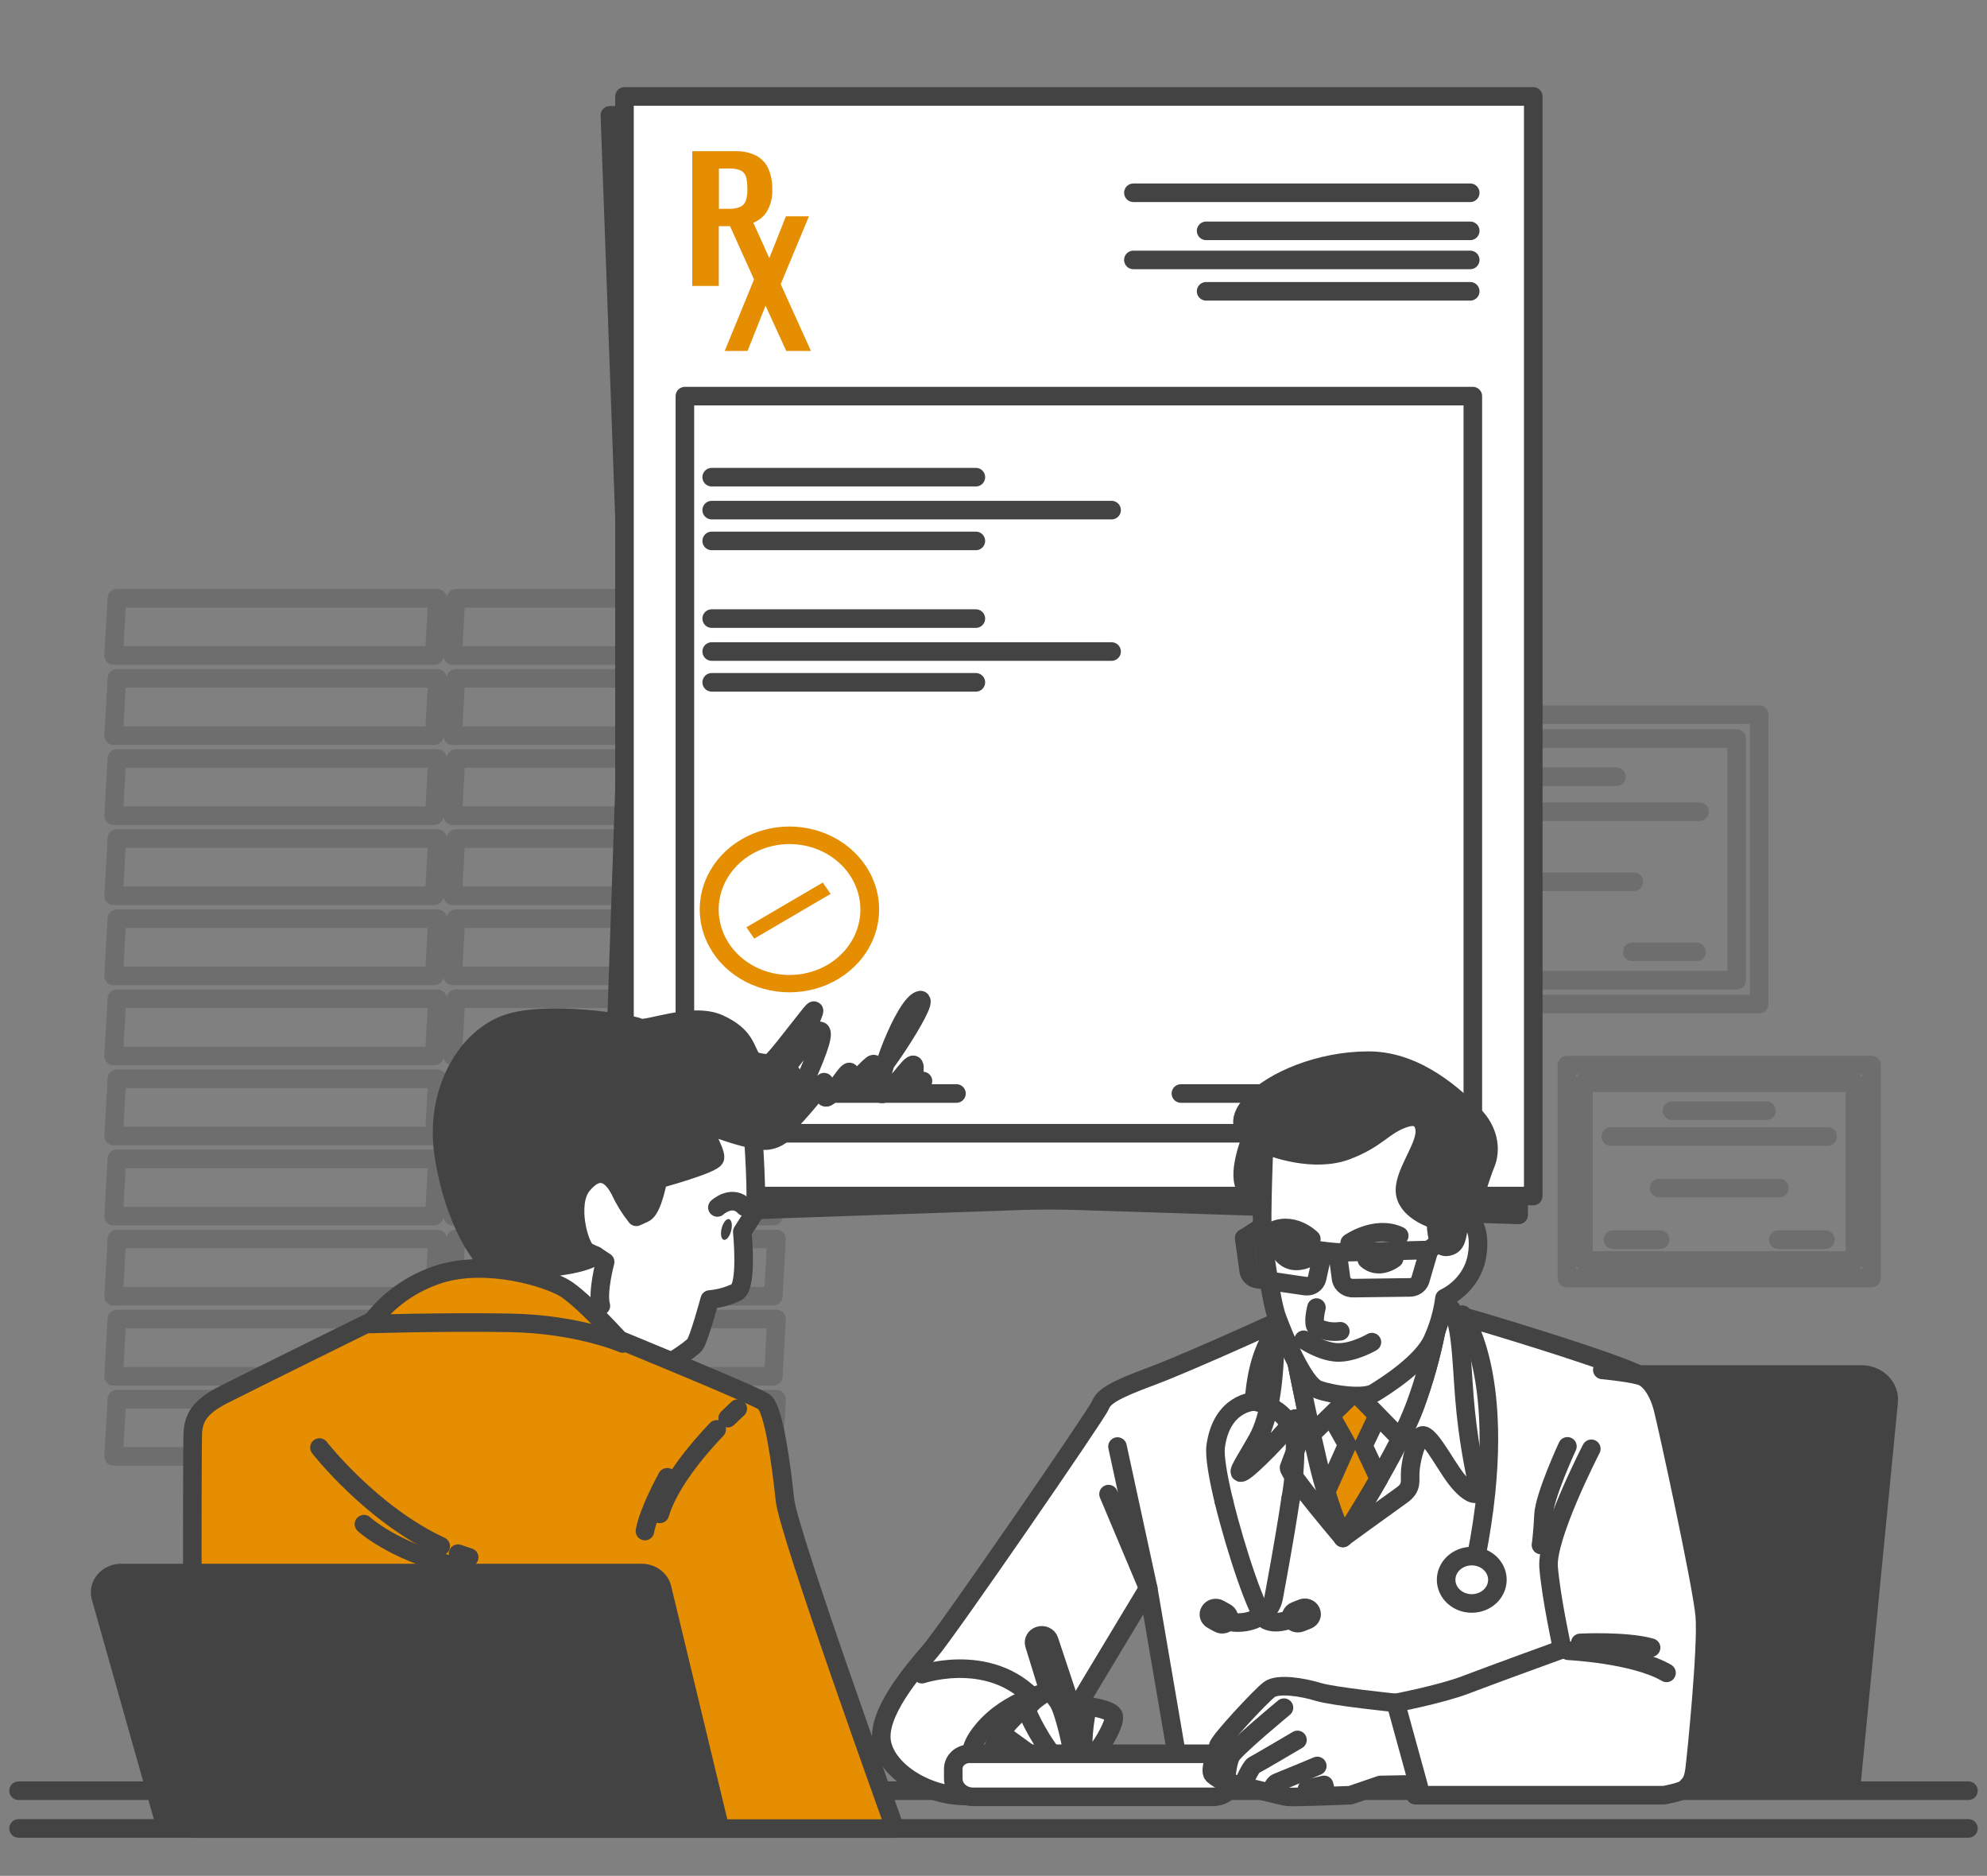 <svg width="107" height="101" viewBox="0 0 107 101" fill="none" xmlns="http://www.w3.org/2000/svg">
<rect x="0" y="0" width="107" height="101" fill="#808080" stroke="none"/>
<g opacity="0.3">
<path d="M23.385 35.295H6.12L6.294 32.216H23.56L23.385 35.295Z" stroke="#434343" stroke-linecap="round" stroke-linejoin="round"/>
<path d="M23.385 39.607H6.119L6.294 36.527H23.56L23.385 39.607Z" stroke="#434343" stroke-linecap="round" stroke-linejoin="round"/>
<path d="M23.385 43.918H6.119L6.294 40.839H23.56L23.385 43.918Z" stroke="#434343" stroke-linecap="round" stroke-linejoin="round"/>
<path d="M23.385 48.23H6.119L6.294 45.151H23.56L23.385 48.23Z" stroke="#434343" stroke-linecap="round" stroke-linejoin="round"/>
<path d="M23.385 52.544H6.119L6.294 49.463H23.56L23.385 52.544Z" stroke="#434343" stroke-linecap="round" stroke-linejoin="round"/>
<path d="M23.385 56.856H6.119L6.294 53.774H23.56L23.385 56.856Z" stroke="#434343" stroke-linecap="round" stroke-linejoin="round"/>
<path d="M23.385 61.167H6.119L6.294 58.086H23.56L23.385 61.167Z" stroke="#434343" stroke-linecap="round" stroke-linejoin="round"/>
<path d="M23.385 65.479H6.119L6.294 62.398H23.56L23.385 65.479Z" stroke="#434343" stroke-linecap="round" stroke-linejoin="round"/>
<path d="M23.385 69.791H6.119L6.294 66.71H23.56L23.385 69.791Z" stroke="#434343" stroke-linecap="round" stroke-linejoin="round"/>
<path d="M23.385 74.103H6.119L6.294 71.021H23.56L23.385 74.103Z" stroke="#434343" stroke-linecap="round" stroke-linejoin="round"/>
<path d="M23.385 78.414H6.119L6.294 75.335H23.56L23.385 78.414Z" stroke="#434343" stroke-linecap="round" stroke-linejoin="round"/>
<path d="M41.642 35.295H24.376L24.551 32.216H41.816L41.642 35.295Z" stroke="#434343" stroke-linecap="round" stroke-linejoin="round"/>
<path d="M41.642 39.607H24.376L24.551 36.527H41.816L41.642 39.607Z" stroke="#434343" stroke-linecap="round" stroke-linejoin="round"/>
<path d="M41.642 43.918H24.376L24.551 40.839H41.816L41.642 43.918Z" stroke="#434343" stroke-linecap="round" stroke-linejoin="round"/>
<path d="M41.642 48.23H24.376L24.551 45.151H41.816L41.642 48.23Z" stroke="#434343" stroke-linecap="round" stroke-linejoin="round"/>
<path d="M41.642 52.544H24.376L24.551 49.463H41.816L41.642 52.544Z" stroke="#434343" stroke-linecap="round" stroke-linejoin="round"/>
<path d="M41.642 56.856H24.376L24.551 53.774H41.816L41.642 56.856Z" stroke="#434343" stroke-linecap="round" stroke-linejoin="round"/>
<path d="M41.642 61.167H24.376L24.551 58.086H41.816L41.642 61.167Z" stroke="#434343" stroke-linecap="round" stroke-linejoin="round"/>
<path d="M41.642 65.479H24.376L24.551 62.398H41.816L41.642 65.479Z" stroke="#434343" stroke-linecap="round" stroke-linejoin="round"/>
<path d="M41.642 69.791H24.376L24.551 66.71H41.816L41.642 69.791Z" stroke="#434343" stroke-linecap="round" stroke-linejoin="round"/>
<path d="M41.642 74.103H24.376L24.551 71.021H41.816L41.642 74.103Z" stroke="#434343" stroke-linecap="round" stroke-linejoin="round"/>
<path d="M41.642 78.414H24.376L24.551 75.335H41.816L41.642 78.414Z" stroke="#434343" stroke-linecap="round" stroke-linejoin="round"/>
</g>
<g opacity="0.3">
<path d="M94.73 38.483H72.444V54.061H94.73V38.483Z" stroke="#434343" stroke-linecap="round" stroke-linejoin="round"/>
<path d="M93.519 39.77H73.652V52.776H93.519V39.77Z" stroke="#434343" stroke-linecap="round" stroke-linejoin="round"/>
<path d="M80.13 41.819H87.042" stroke="#434343" stroke-linecap="round" stroke-linejoin="round"/>
<path d="M75.655 43.706H91.517" stroke="#434343" stroke-linecap="round" stroke-linejoin="round"/>
<path d="M79.19 47.478H87.983" stroke="#434343" stroke-linecap="round" stroke-linejoin="round"/>
<path d="M75.811 51.252H79.268" stroke="#434343" stroke-linecap="round" stroke-linejoin="round"/>
<path d="M87.904 51.252H91.359" stroke="#434343" stroke-linecap="round" stroke-linejoin="round"/>
</g>
<g opacity="0.3">
<path d="M100.781 57.347H84.378V68.813H100.781V57.347Z" stroke="#434343" stroke-linecap="round" stroke-linejoin="round"/>
<path d="M99.891 58.294H85.269V67.868H99.891V58.294Z" stroke="#434343" stroke-linecap="round" stroke-linejoin="round"/>
<path d="M90.039 59.803H95.124" stroke="#434343" stroke-linecap="round" stroke-linejoin="round"/>
<path d="M86.743 61.191H98.419" stroke="#434343" stroke-linecap="round" stroke-linejoin="round"/>
<path d="M89.344 63.968H95.818" stroke="#434343" stroke-linecap="round" stroke-linejoin="round"/>
<path d="M86.858 66.746H89.401" stroke="#434343" stroke-linecap="round" stroke-linejoin="round"/>
<path d="M95.758 66.746H98.302" stroke="#434343" stroke-linecap="round" stroke-linejoin="round"/>
</g>
<path d="M81.78 65.413L57.969 64.648C56.988 64.617 56.006 64.617 55.025 64.648L32.843 65.413L33.827 36.636C33.864 35.547 33.864 34.456 33.827 33.363L32.843 6.209H81.78V65.413Z" fill="#434343" stroke="#434343" stroke-linecap="round" stroke-linejoin="round"/>
<path d="M82.566 5.193H33.629V64.397H82.566V5.193Z" fill="white" stroke="#434343" stroke-linecap="round" stroke-linejoin="round"/>
<path d="M79.312 21.329H36.881V61.017H79.312V21.329Z" fill="white" stroke="#434343" stroke-linecap="round" stroke-linejoin="round"/>
<path d="M37.279 15.398V8.141H39.579C39.978 8.125 40.376 8.209 40.728 8.383C41.023 8.545 41.252 8.793 41.379 9.087C41.527 9.442 41.597 9.822 41.586 10.202C41.605 10.597 41.515 10.99 41.324 11.344C41.163 11.625 40.906 11.849 40.593 11.981C40.242 12.12 39.863 12.187 39.482 12.179H38.707V15.398H37.279ZM38.714 11.242H39.257C39.465 11.25 39.673 11.215 39.864 11.137C39.936 11.104 39.999 11.057 40.051 11.001C40.102 10.943 40.14 10.877 40.163 10.806C40.225 10.606 40.253 10.399 40.246 10.192C40.25 9.978 40.23 9.764 40.184 9.554C40.167 9.48 40.135 9.409 40.088 9.347C40.042 9.284 39.982 9.231 39.912 9.191C39.708 9.101 39.482 9.061 39.257 9.074H38.714V11.242Z" fill="#E58E01"/>
<path d="M39.025 18.898L40.605 15.047L39.073 11.647H40.411L41.428 13.896L42.32 11.647H43.562L42.042 15.298L43.67 18.898H42.341L41.225 16.46L40.255 18.896L39.025 18.898Z" fill="#E58E01"/>
<path d="M61.033 10.379H79.172" stroke="#434343" stroke-linecap="round" stroke-linejoin="round"/>
<path d="M61.033 13.995H79.172" stroke="#434343" stroke-linecap="round" stroke-linejoin="round"/>
<path d="M64.949 12.429H79.172" stroke="#434343" stroke-linecap="round" stroke-linejoin="round"/>
<path d="M64.949 15.685H79.172" stroke="#434343" stroke-linecap="round" stroke-linejoin="round"/>
<path d="M38.325 25.692H52.55" stroke="#434343" stroke-linecap="round" stroke-linejoin="round"/>
<path d="M38.325 29.124H52.55" stroke="#434343" stroke-linecap="round" stroke-linejoin="round"/>
<path d="M38.325 27.466H59.859" stroke="#434343" stroke-linecap="round" stroke-linejoin="round"/>
<path d="M38.325 33.306H52.55" stroke="#434343" stroke-linecap="round" stroke-linejoin="round"/>
<path d="M38.325 36.738H52.55" stroke="#434343" stroke-linecap="round" stroke-linejoin="round"/>
<path d="M38.325 35.08H59.859" stroke="#434343" stroke-linecap="round" stroke-linejoin="round"/>
<path d="M38.022 58.877H51.506" stroke="#434343" stroke-linecap="round" stroke-linejoin="round"/>
<path d="M63.592 58.877H77.076" stroke="#434343" stroke-linecap="round" stroke-linejoin="round"/>
<path d="M39.924 45.198C39.117 45.67 38.481 46.353 38.094 47.16C37.708 47.967 37.589 48.861 37.753 49.731C37.916 50.6 38.355 51.405 39.014 52.044C39.673 52.683 40.522 53.127 41.453 53.32C42.385 53.513 43.358 53.447 44.249 53.13C45.14 52.812 45.909 52.258 46.459 51.537C47.009 50.815 47.315 49.96 47.339 49.078C47.363 48.196 47.104 47.327 46.593 46.581C46.254 46.085 45.812 45.656 45.293 45.318C44.774 44.98 44.188 44.74 43.569 44.611C42.95 44.483 42.309 44.469 41.683 44.569C41.058 44.67 40.46 44.883 39.924 45.198ZM44.558 51.949C43.921 52.322 43.178 52.512 42.423 52.495C41.669 52.478 40.937 52.255 40.32 51.854C39.703 51.453 39.228 50.892 38.957 50.241C38.685 49.591 38.628 48.88 38.792 48.2C38.958 47.52 39.337 46.9 39.883 46.419C40.429 45.938 41.118 45.617 41.861 45.498C42.605 45.378 43.37 45.465 44.06 45.747C44.75 46.029 45.334 46.494 45.738 47.083C46.006 47.474 46.189 47.91 46.275 48.366C46.361 48.822 46.349 49.29 46.239 49.742C46.13 50.193 45.925 50.621 45.636 51C45.348 51.379 44.981 51.701 44.558 51.949Z" fill="#E58E01"/>
<path d="M44.308 47.518L40.195 49.926L40.615 50.538L44.728 48.13L44.308 47.518Z" fill="#E58E01"/>
<path d="M40.181 57.474C40.181 57.474 40.248 58.889 42.251 56.365C44.255 53.84 43.985 54.027 43.452 55.443C43.043 56.422 42.502 57.351 41.842 58.205C41.842 58.205 44.243 54.695 44.243 55.678C44.243 56.662 41.975 60.853 42.442 60.483C42.909 60.114 44.376 58.267 44.376 58.267C44.376 58.267 44.176 59.497 44.708 58.943C45.239 58.388 45.842 57.281 45.775 57.897C45.708 58.513 44.841 59.251 45.708 58.513C46.575 57.776 47.242 56.849 47.042 57.527C46.842 58.205 46.308 58.452 46.842 58.205C47.376 57.959 50.375 53.339 49.441 53.894C48.507 54.448 46.775 59.251 47.576 58.881C48.376 58.511 49.307 56.664 49.241 57.589C49.174 58.513 49.441 58.513 49.701 58.205" stroke="#434343" stroke-linecap="round" stroke-linejoin="round"/>
<path d="M106 96.415H1" stroke="#434343" stroke-linecap="round" stroke-linejoin="round"/>
<path d="M106 98.447H1" stroke="#434343" stroke-linecap="round" stroke-linejoin="round"/>
<path d="M100.248 74.007H77.985C77.634 74.007 77.294 74.124 77.028 74.336C76.763 74.548 76.589 74.842 76.538 75.163L73.208 96.201H99.682L101.704 75.473C101.722 75.287 101.697 75.099 101.632 74.922C101.567 74.745 101.462 74.582 101.325 74.444C101.188 74.306 101.022 74.196 100.836 74.121C100.651 74.046 100.451 74.007 100.248 74.007Z" fill="#434343" stroke="#434343" stroke-linecap="round" stroke-linejoin="round"/>
<path d="M70.101 70.573C70.101 70.573 64.078 73.335 62.01 74.098C59.942 74.861 59.434 75.203 59.25 75.671C59.066 76.138 51.021 87.82 50.103 88.882C49.186 89.945 47.206 92.238 47.481 93.808C47.757 95.379 49.965 96.741 52.081 96.698C54.197 96.656 55.531 96.273 55.761 95.721C55.991 95.168 61.831 85.52 61.831 85.52L63.67 96.267H87.164C87.164 96.267 89.004 81.57 89.004 79.402C89.004 77.235 89.464 74.687 88.498 74.134C87.532 73.582 83.532 72.309 80.589 71.416C77.645 70.524 76.727 70.354 76.039 70.354C75.352 70.354 70.101 70.573 70.101 70.573Z" fill="white" stroke="#434343" stroke-linecap="round" stroke-linejoin="round"/>
<path d="M69.464 70.65C69.464 70.65 68.682 72.01 68.636 73.115C68.59 74.219 68.406 76.257 67.716 77.49C67.026 78.722 66.52 79.403 66.888 79.273C67.256 79.143 69.369 76.98 69.599 76.51C69.829 76.041 70.197 76.935 70.197 76.935C70.197 76.935 69.507 78.761 69.415 79.016C69.323 79.271 72.311 82.796 72.311 82.796C72.311 82.796 74.887 80.928 75.485 80.503C76.083 80.078 75.899 79.738 75.945 79.186C75.991 78.633 76.175 77.828 76.495 77.36C76.814 76.893 77.739 78.725 78.38 79.575C79.022 80.425 79.668 80.722 79.576 80.085C79.484 79.447 79.162 78.215 78.932 76.047C78.702 73.879 78.748 71.289 78.15 70.482C77.552 69.674 74.415 69.515 72.357 69.379C71.794 69.321 71.226 69.409 70.715 69.633C70.203 69.858 69.77 70.21 69.464 70.65Z" fill="white" stroke="#434343" stroke-linecap="round" stroke-linejoin="round"/>
<path d="M60.177 77.885L61.833 85.527L59.694 80.446" stroke="#434343" stroke-linecap="round" stroke-linejoin="round"/>
<path d="M69.694 72.698C69.694 72.698 70.338 76.011 70.936 78.559C71.265 80.009 71.726 81.431 72.316 82.809C72.316 82.809 75.352 78.094 76.226 75.631C76.722 74.272 77.106 72.88 77.376 71.468H69.694V72.698Z" stroke="#434343" stroke-linecap="round" stroke-linejoin="round"/>
<path d="M73.049 73.837L71.396 75.75L72.546 77.79L71.414 80.321C71.664 81.162 71.965 81.99 72.316 82.801C72.316 82.801 73.263 81.33 74.25 79.613L73.42 77.843L74.432 75.718L73.049 73.837Z" fill="#E58E01" stroke="#434343" stroke-linecap="round" stroke-linejoin="round"/>
<path d="M69.694 71.466V72.698C69.694 72.698 70.138 74.985 70.63 77.218L72.957 74.948L75.411 77.46C75.718 76.864 75.989 76.252 76.223 75.629C76.72 74.27 77.104 72.878 77.373 71.466H69.694Z" fill="white" stroke="#434343" stroke-linecap="round" stroke-linejoin="round"/>
<path d="M49.65 90.141C49.65 90.141 53.944 88.691 56.26 92.217" stroke="#434343" stroke-linecap="round" stroke-linejoin="round"/>
<path d="M56.336 91.129C56.336 91.129 53.937 91.63 52.656 93.519C51.375 95.409 53.981 95.619 54.701 95.619C55.421 95.619 56.102 95.173 56.141 94.941C56.18 94.709 57.123 92.47 57.086 91.947C57.082 91.752 57.005 91.564 56.868 91.415C56.732 91.266 56.544 91.165 56.336 91.129Z" fill="white" stroke="#434343" stroke-linecap="round" stroke-linejoin="round"/>
<path d="M55.232 91.911C55.232 91.911 53.905 92.973 53.995 93.398C54.084 93.823 56.053 95.46 56.433 95.224C56.501 95.192 56.562 95.147 56.612 95.093C56.662 95.039 56.7 94.977 56.724 94.909C56.747 94.842 56.756 94.77 56.75 94.7C56.744 94.629 56.723 94.56 56.688 94.497C56.58 94.338 55.232 91.911 55.232 91.911Z" fill="white" stroke="#434343" stroke-linecap="round" stroke-linejoin="round"/>
<path d="M54.002 93.387C54.002 93.387 53.222 94.154 53.477 94.505C53.732 94.856 55.515 95.75 55.977 95.481C56.439 95.211 56.14 94.934 56.14 94.934L54.002 93.387Z" fill="white" stroke="#434343" stroke-linecap="round" stroke-linejoin="round"/>
<path d="M58.569 91.87L56.973 91.615L57.348 93.738L58.978 93.785L58.569 91.87Z" fill="white" stroke="#434343" stroke-linecap="round" stroke-linejoin="round"/>
<path d="M55.697 88.532L57.566 94.586L58.475 95.349V94.272L56.497 88.321C56.481 88.272 56.454 88.226 56.418 88.186C56.382 88.147 56.338 88.114 56.288 88.091C56.239 88.067 56.184 88.053 56.128 88.05C56.072 88.046 56.016 88.053 55.964 88.071C55.864 88.102 55.782 88.167 55.732 88.253C55.683 88.338 55.67 88.438 55.697 88.532Z" fill="#434343" stroke="#434343" stroke-linecap="round" stroke-linejoin="round"/>
<path d="M56.336 91.129C56.336 91.129 55.232 91.726 55.342 92.178C55.453 92.631 56.644 94.748 57.074 94.775C57.504 94.803 57.764 94.563 57.702 94.104C57.64 93.645 57.242 91.979 56.973 91.615C56.704 91.252 56.674 91.107 56.336 91.129Z" fill="white" stroke="#434343" stroke-linecap="round" stroke-linejoin="round"/>
<path d="M58.569 91.87C58.569 91.87 59.745 92.006 59.949 92.338C60.154 92.669 59.333 93.991 59.071 94.293C58.809 94.594 58.339 94.582 58.326 93.817C58.348 93.163 58.429 92.511 58.569 91.87Z" fill="white" stroke="#434343" stroke-linecap="round" stroke-linejoin="round"/>
<path d="M52.212 94.427H65.108C65.468 94.427 65.814 94.56 66.068 94.795C66.323 95.031 66.466 95.35 66.467 95.683C66.467 95.964 66.346 96.235 66.13 96.434C65.915 96.633 65.622 96.745 65.317 96.745H52.392C52.111 96.745 51.842 96.642 51.644 96.459C51.445 96.275 51.334 96.027 51.334 95.768V95.236C51.334 95.13 51.356 95.024 51.401 94.926C51.445 94.828 51.51 94.738 51.591 94.663C51.673 94.588 51.77 94.528 51.876 94.488C51.983 94.447 52.097 94.427 52.212 94.427Z" fill="white" stroke="#434343" stroke-linecap="round" stroke-linejoin="round"/>
<path d="M75.161 91.688C75.161 91.688 71.805 91.348 70.977 91.093C70.149 90.838 68.815 90.625 68.355 90.965C67.895 91.305 65.644 93.728 65.596 94.023C65.547 94.318 65.09 95.298 65.32 95.553C65.512 95.731 65.749 95.862 66.01 95.936C66.01 95.936 68.999 96.701 69.319 96.743C69.639 96.786 72.721 96.658 72.721 96.658L74.331 96.106L76.582 96.063C76.582 96.063 76.628 96.743 76.674 95.085C76.72 93.428 75.161 91.688 75.161 91.688Z" fill="white" stroke="#434343" stroke-linecap="round" stroke-linejoin="round"/>
<path d="M66.016 95.938C66.016 95.938 66.062 94.96 66.292 94.535C66.522 94.11 69.142 91.945 69.142 91.945" stroke="#434343" stroke-linecap="round" stroke-linejoin="round"/>
<path d="M66.881 96.188C66.881 96.188 67.341 95.126 67.525 95.041C67.709 94.956 69.869 93.681 69.869 93.681" stroke="#434343" stroke-linecap="round" stroke-linejoin="round"/>
<path d="M68.452 96.486C68.452 96.486 68.544 96.061 68.774 95.976C69.004 95.891 70.936 95.083 70.936 95.083" stroke="#434343" stroke-linecap="round" stroke-linejoin="round"/>
<path d="M70.522 96.698L71.396 96.486L71.304 96.103L70.384 96.316" stroke="#434343" stroke-linecap="round" stroke-linejoin="round"/>
<path d="M85.692 78.007C85.692 78.007 83.256 82.722 83.392 84.382C83.528 86.041 84.13 88.797 84.13 88.797C84.13 88.797 80.269 90.198 78.935 90.71C77.601 91.222 75.161 91.688 75.161 91.688L76.4 96.191L76.219 96.658H89.595C89.595 96.658 90.607 96.488 90.791 96.275C90.975 96.063 91.159 95.978 91.251 95.298C91.343 94.618 91.941 88.672 91.803 87.01C91.665 85.349 89.779 76.731 89.549 75.839C89.319 74.946 88.907 74.351 88.493 74.139C88.079 73.926 86.285 73.758 86.285 73.758" fill="white"/>
<path d="M85.692 78.007C85.692 78.007 83.256 82.722 83.392 84.382C83.528 86.041 84.13 88.797 84.13 88.797C84.13 88.797 80.269 90.198 78.935 90.71C77.601 91.222 75.161 91.688 75.161 91.688L76.4 96.191L76.219 96.658H89.595C89.595 96.658 90.607 96.488 90.791 96.275C90.975 96.063 91.159 95.978 91.251 95.298C91.343 94.618 91.941 88.672 91.803 87.01C91.665 85.349 89.779 76.731 89.549 75.839C89.319 74.946 88.907 74.351 88.493 74.139C88.079 73.926 86.285 73.758 86.285 73.758" stroke="#434343" stroke-linecap="round" stroke-linejoin="round"/>
<path d="M84.452 88.882C84.452 88.882 87.992 89.052 89.742 90.07" stroke="#434343" stroke-linecap="round" stroke-linejoin="round"/>
<path d="M85.094 88.457C85.094 88.457 87.578 88.33 88.912 88.713" stroke="#434343" stroke-linecap="round" stroke-linejoin="round"/>
<path d="M84.406 77.875C84.406 77.875 83.165 80.552 83.118 81.572C83.073 82.592 82.981 83.187 82.981 83.187" stroke="#434343" stroke-linecap="round" stroke-linejoin="round"/>
<path d="M78.751 70.786C78.751 70.786 81.554 74.475 79.3 84.762" stroke="#434343" stroke-linecap="round" stroke-linejoin="round"/>
<path d="M80.635 85.059C80.635 84.807 80.554 84.561 80.402 84.351C80.25 84.141 80.035 83.978 79.783 83.881C79.531 83.785 79.253 83.76 78.985 83.809C78.718 83.858 78.472 83.98 78.279 84.158C78.086 84.336 77.954 84.563 77.901 84.811C77.848 85.058 77.875 85.314 77.98 85.547C78.084 85.78 78.261 85.979 78.488 86.12C78.715 86.26 78.982 86.334 79.255 86.334C79.621 86.334 79.972 86.2 80.23 85.961C80.489 85.722 80.635 85.397 80.635 85.059Z" fill="white" stroke="#434343" stroke-linecap="round" stroke-linejoin="round"/>
<path d="M69.181 71.168C69.181 71.168 67.757 72.018 67.527 75.458" stroke="#434343" stroke-linecap="round" stroke-linejoin="round"/>
<path d="M69.505 80.671C69.158 82.992 68.684 85.484 68.585 86.031C68.355 87.199 66.853 87.607 65.888 87.225" stroke="#434343" stroke-linecap="round" stroke-linejoin="round"/>
<path d="M65.904 80.824C65.589 79.523 65.395 78.395 65.464 77.879C65.786 75.501 67.534 75.458 67.534 75.458C67.534 75.458 69.604 75.713 69.74 77.753C69.754 78.73 69.677 79.706 69.51 80.671" stroke="#434343" stroke-linecap="round" stroke-linejoin="round"/>
<path d="M69.786 87.055C69.786 87.055 68.82 87.565 68.176 87.225C67.741 86.995 66.566 83.536 65.904 80.824" stroke="#434343" stroke-linecap="round" stroke-linejoin="round"/>
<path d="M70.123 86.594L69.742 86.746C69.559 86.819 69.475 87.015 69.554 87.184L69.558 87.194C69.637 87.363 69.85 87.441 70.033 87.368L70.413 87.217C70.596 87.144 70.68 86.948 70.602 86.778L70.597 86.769C70.518 86.599 70.306 86.521 70.123 86.594Z" stroke="#434343" stroke-linecap="round" stroke-linejoin="round"/>
<path d="M66.007 86.825L65.652 86.628C65.481 86.533 65.259 86.584 65.156 86.742L65.15 86.751C65.048 86.909 65.103 87.114 65.274 87.209L65.629 87.406C65.8 87.501 66.022 87.45 66.124 87.292L66.13 87.282C66.233 87.124 66.178 86.92 66.007 86.825Z" stroke="#434343" stroke-linecap="round" stroke-linejoin="round"/>
<path d="M67.534 60.889C67.534 60.889 66.798 62.502 66.936 63.522C67.074 64.542 68.546 65.647 68.546 65.647C68.546 65.647 69.052 61.102 69.052 60.931C69.052 60.761 68.13 60.379 67.534 60.889Z" fill="#434343" stroke="#434343" stroke-linecap="round" stroke-linejoin="round"/>
<path d="M67.005 66.667L67.983 66.036" stroke="#434343" stroke-linecap="round" stroke-linejoin="round"/>
<path d="M68.084 61.187C68.084 61.187 67.9 65.69 67.992 66.537C68.084 67.385 68.452 70.106 68.774 70.956C69.096 71.805 70.154 74.523 70.982 74.821C71.81 75.118 73.463 75.331 74.015 74.991C74.567 74.651 76.589 73.378 77.141 72.145C77.468 71.427 77.685 70.669 77.785 69.895C78.244 69.669 78.64 69.348 78.943 68.957C79.246 68.567 79.448 68.117 79.533 67.643C79.809 66.028 79.073 65.562 79.073 65.562L79.119 62.757C79.119 62.757 78.613 60.804 77.279 59.742C75.945 58.679 74.383 58.594 72.773 59.402C71.163 60.209 68.084 61.187 68.084 61.187Z" fill="white" stroke="#434343" stroke-linecap="round" stroke-linejoin="round"/>
<path d="M76.727 60.932C76.727 60.932 76.773 59.827 75.626 60.209C74.478 60.592 74.2 61.314 72.498 61.952C70.796 62.589 68.544 61.867 67.764 61.442C66.985 61.017 66.43 60.422 67.488 59.317C68.546 58.212 71.028 57.109 73.698 57.109C76.368 57.109 78.434 59.147 79.308 59.997C80.182 60.847 80.32 61.909 79.998 62.672C79.676 63.435 79.078 65.562 79.078 65.562C79.078 65.562 78.71 65.52 78.572 66.028C78.434 66.535 78.48 67.09 77.882 67.133C77.284 67.175 77.33 65.69 77.33 65.69C77.33 65.69 75.86 65.265 75.676 64.287C75.492 63.31 76.727 61.867 76.727 60.932Z" fill="#434343" stroke="#434343" stroke-linecap="round" stroke-linejoin="round"/>
<path d="M71.251 67.36L66.998 66.667L67.244 68.429C67.259 68.538 67.312 68.641 67.395 68.72C67.478 68.8 67.586 68.853 67.704 68.871L70.289 69.247C70.431 69.268 70.577 69.237 70.695 69.161C70.813 69.085 70.894 68.969 70.922 68.839L71.251 67.36Z" stroke="#434343" stroke-linecap="round" stroke-linejoin="round"/>
<path d="M72.026 67.434L76.957 67.302L76.474 68.951C76.432 69.062 76.353 69.158 76.248 69.224C76.142 69.29 76.017 69.322 75.89 69.317L72.9 69.355C72.745 69.365 72.591 69.323 72.467 69.237C72.343 69.15 72.257 69.026 72.224 68.885L72.026 67.434Z" stroke="#434343" stroke-linecap="round" stroke-linejoin="round"/>
<path d="M71.258 67.36L72.026 67.435" stroke="#434343" stroke-linecap="round" stroke-linejoin="round"/>
<path d="M76.957 67.302L78.567 66.027" stroke="#434343" stroke-linecap="round" stroke-linejoin="round"/>
<path d="M72.681 66.92C72.681 66.92 74.061 65.945 75.349 66.537" stroke="#434343" stroke-linecap="round" stroke-linejoin="round"/>
<path d="M70.614 66.707C70.614 66.707 69.556 65.645 68.36 66.368" stroke="#434343" stroke-linecap="round" stroke-linejoin="round"/>
<path d="M70.89 70.403C70.89 70.403 70.66 71.295 70.89 71.465C71.281 71.665 71.733 71.74 72.175 71.678" stroke="#434343" stroke-linecap="round" stroke-linejoin="round"/>
<path d="M70.2 72.137C70.2 72.137 71.12 72.774 71.994 72.817C72.868 72.859 73.877 72.264 73.877 72.264" stroke="#434343" stroke-linecap="round" stroke-linejoin="round"/>
<path d="M73.601 67.813C73.601 67.813 74.153 68.409 75.073 67.77" stroke="#434343" stroke-linecap="round" stroke-linejoin="round"/>
<path d="M69.073 67.551C69.073 67.551 69.533 68.212 70.536 67.694" stroke="#434343" stroke-linecap="round" stroke-linejoin="round"/>
<path d="M40.547 60.927C40.547 60.927 40.839 64.975 40.618 65.313L39.972 66.325C39.972 66.325 40.264 69.228 39.68 69.563C39.227 69.787 38.731 69.925 38.22 69.969C38.22 69.969 37.635 72.128 37.415 72.398C37.194 72.668 35.881 73.546 35.444 73.673C35.007 73.801 33.617 73.886 30.331 72.054C27.044 70.222 25.802 69.625 25.876 68.614C25.95 67.602 26.106 66.454 26.106 66.454C26.106 66.454 26.472 61.594 27.129 60.111C27.787 58.628 36.113 57.816 37.939 58.222C39.765 58.628 40.547 60.927 40.547 60.927Z" fill="white" stroke="#434343" stroke-linecap="round" stroke-linejoin="round"/>
<path d="M32.074 67.606L32.587 67.944C32.587 67.944 32.148 69.563 32.357 70.307" stroke="#434343" stroke-linecap="round" stroke-linejoin="round"/>
<path d="M39.376 66.251C39.303 66.561 39.126 66.786 38.983 66.756C38.84 66.727 38.783 66.455 38.859 66.144C38.935 65.834 39.109 65.609 39.252 65.639C39.395 65.668 39.452 65.942 39.376 66.251Z" fill="#434343"/>
<path d="M38.631 65.012C38.631 65.012 39.427 64.275 40.092 64.972" stroke="#434343" stroke-linecap="round" stroke-linejoin="round"/>
<path d="M37.626 60.387C37.626 60.387 38.574 62.007 38.502 62.344C38.431 62.682 35.434 63.492 35.434 63.492C35.434 63.492 35.142 65.111 34.703 65.313L34.266 65.515C33.916 65.076 33.621 64.6 33.39 64.098C32.879 63.086 32.148 62.823 31.345 63.828C30.542 64.833 31.198 67.202 31.637 67.404L32.074 67.606C32.074 67.606 31.708 67.944 30.322 68.148C28.935 68.352 27.911 68.62 26.89 68.35C25.869 68.08 24.406 65.515 23.9 62.209C23.394 58.902 24.995 56.069 27.12 55.196C29.245 54.322 34.059 55.128 34.422 55.33C34.786 55.532 37.272 54.454 38.732 55.128C40.193 55.801 40.112 56.545 40.485 57.017C40.858 57.489 42.748 56.883 42.895 58.57C43.042 60.258 42.311 61.269 41.361 61.403C40.411 61.537 37.626 60.387 37.626 60.387Z" fill="#434343" stroke="#434343" stroke-linecap="round" stroke-linejoin="round"/>
<path d="M20.333 70.981C20.333 70.981 13.334 74.43 12 75.112C10.666 75.794 10.466 76.406 10.39 77.025C10.315 77.643 10.39 98.456 10.39 98.456H48.194C48.194 98.456 42.46 82.55 42.272 80.773C42.083 78.997 41.674 75.845 41.14 75.475C40.607 75.106 33.072 72.026 33.072 72.026C33.072 72.026 31.271 70.241 27.007 70.241C22.743 70.241 20.333 70.981 20.333 70.981Z" fill="#E58E01" stroke="#434343" stroke-linecap="round" stroke-linejoin="round"/>
<path d="M24.666 83.653C24.864 83.725 25.064 83.791 25.264 83.853" stroke="#434343" stroke-linecap="round" stroke-linejoin="round"/>
<path d="M17.203 77.94C17.203 77.94 19.963 81.498 23.733 83.253" stroke="#434343" stroke-linecap="round" stroke-linejoin="round"/>
<path d="M19.599 82.065C19.599 82.065 21.131 83.483 24.33 84.284" stroke="#434343" stroke-linecap="round" stroke-linejoin="round"/>
<path d="M38.592 76.961C37.527 78.078 36.028 79.866 35.531 81.51" stroke="#434343" stroke-linecap="round" stroke-linejoin="round"/>
<path d="M39.728 75.845C39.728 75.845 39.517 76.034 39.185 76.359" stroke="#434343" stroke-linecap="round" stroke-linejoin="round"/>
<path d="M35.928 79.541C35.928 79.541 34.928 81.326 34.73 82.435" stroke="#434343" stroke-linecap="round" stroke-linejoin="round"/>
<path d="M19.933 71.287C19.933 71.287 23.799 71.164 27.465 71.225C31.131 71.287 33.532 72.335 33.532 72.335C33.532 72.335 31.331 69.872 30.333 69.317C29.335 68.762 26.267 67.829 23.735 68.577C22.175 69.062 20.836 70.016 19.933 71.287Z" fill="#E58E01" stroke="#434343" stroke-linecap="round" stroke-linejoin="round"/>
<path d="M8.94 98.432L5.416 85.95C5.382 85.798 5.385 85.641 5.424 85.491C5.464 85.341 5.539 85.2 5.645 85.08C5.751 84.96 5.884 84.863 6.036 84.797C6.187 84.73 6.352 84.696 6.52 84.696H34.554C34.811 84.696 35.061 84.778 35.262 84.927C35.462 85.076 35.602 85.284 35.657 85.516L38.769 98.445" fill="#434343"/>
<path d="M8.94 98.432L5.416 85.95C5.382 85.798 5.385 85.641 5.424 85.491C5.464 85.341 5.539 85.2 5.645 85.08C5.751 84.96 5.884 84.863 6.036 84.797C6.187 84.73 6.352 84.696 6.52 84.696H34.554C34.811 84.696 35.061 84.778 35.262 84.927C35.462 85.076 35.602 85.284 35.657 85.516L38.769 98.445" stroke="#434343" stroke-linecap="round" stroke-linejoin="round"/>
</svg>
